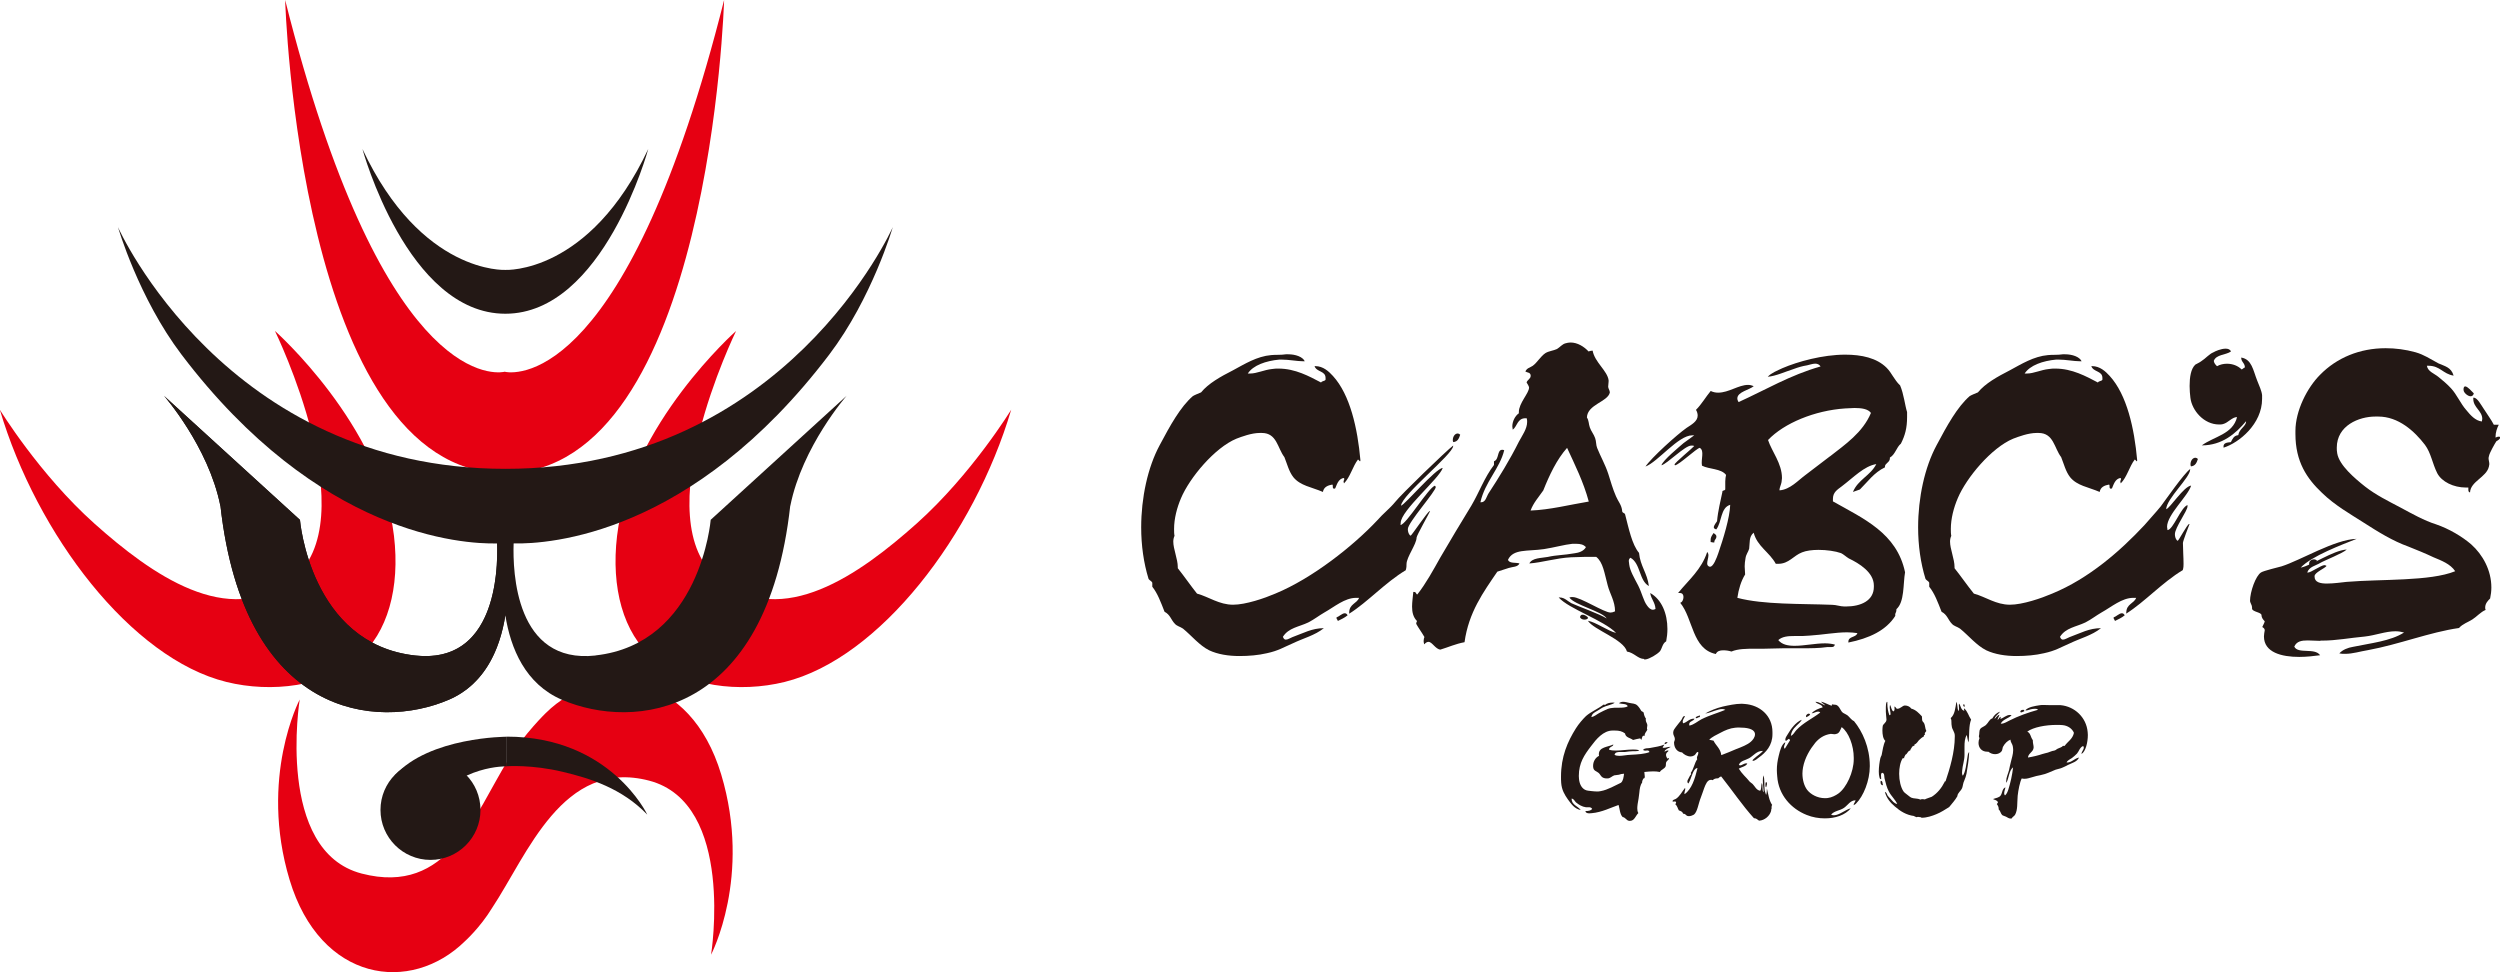 <?xml version="1.0" encoding="UTF-8"?>
<svg id="_レイヤー_2" data-name="レイヤー 2" xmlns="http://www.w3.org/2000/svg" viewBox="0 0 283.52 110.25">
  <defs>
    <style>
      .cls-1 {
        fill: #e60012;
      }

      .cls-2 {
        fill: #231815;
      }
    </style>
  </defs>
  <g id="_デザイン" data-name="デザイン">
    <g>
      <g>
        <path class="cls-2" d="M184.72,93.08c-.26-.03-.39-.39-.7-.42-.32-.33-.33-.95-.46-1.37-.83.28-1.92.84-3.04.93-.09,0-.18.02-.28.02-.21,0-.42-.05-.44-.26.33,0,.63-.04.76-.25-.09-.16-.23-.18-.37-.18h-.33c-.42-.05-.84-.3-1.14-.56-.16-.16-.25-.42-.49-.42v.02c0,.69.72.83,1.04,1.28-.74-.16-1.07-.69-1.46-1.21-.37-.53-.7-1.07-.76-1.88-.02-.25-.02-.47-.02-.7,0-2.27.74-3.97,1.69-5.48.32-.51.79-1.05,1.14-1.39.58-.51,1.39-.83,1.99-1.3h.04c.05,0,.07.03.14.03.19-.17.51-.26.84-.26.09,0,.16,0,.25.02-.37.25-.9.3-1.35.53-.19.09-.39.25-.6.37-.32.19-.61.3-.7.72.33-.04.6-.3.9-.46.3-.16.63-.32.95-.46.16-.07.4-.11.6-.12.12-.02.25-.02.39-.02h.32c.37,0,.76-.02.97-.16-.11-.33-.67-.23-1-.35.16-.12.32-.16.47-.16.23,0,.46.07.69.12.37.09.65.05.91.28.19.18.35.42.48.65.09.05.18.09.25.16.04.28.12.51.26.7-.02.05-.02.11-.02.14,0,.23.16.39.18.58v.03c0,.12-.04.23-.04.33,0,.05,0,.12.04.18-.11.23-.3.37-.32.67,0,.04-.02.05-.02.05-.04,0-.07-.05-.12-.05h-.02c-.11.09-.14.32-.19.47-.09-.04-.07-.14-.16-.16-.28.04-.53.12-.79.18-.32-.25-.84-.26-.91-.74-.32-.25-.67-.33-1.16-.33h-.25c-1.05,0-1.86.98-2.46,1.79-.74.97-1.37,1.88-1.37,3.36,0,.11.02.21.02.33.05.56.28,1.02.67,1.23.21.12.49.12.79.16.21.02.39.04.56.04.14,0,.28,0,.44-.04.81-.14,1.64-.65,2.3-.95.25-.21.3-.63.35-1.02h-.05c-.17,0-.37.05-.53.11-.19.04-.4.04-.53.07-.26.09-.46.35-.76.35h-.11c-.16,0-.35-.04-.49-.14-.18-.12-.26-.37-.42-.49-.23-.19-.55-.23-.6-.58-.02-.07-.02-.16-.02-.23,0-.51.3-.95.67-1.12,0-.05-.02-.12-.02-.18,0-.84,1.02-.81,1.64-1.11v.02c0,.23-.48.23-.49.56.23.09.47.11.77.11.61,0,1.34-.12,1.97-.12.25,0,.47.02.69.07-.09.11-.25.12-.4.12h-.3c-.3,0-.6.05-.91.09h-.56c-.32,0-.56.04-.63.32.14.09.32.12.54.12.39,0,.86-.11,1.28-.12.79-.04,1.58-.09,2.13-.3,0-.16-.12-.19-.26-.19-.05,0-.12.02-.19.02-.1,0-.21-.02-.26-.09.18-.23.51-.16.77-.21.58-.11,1.18-.19,1.64-.39,0,.07-.18.21-.19.37h.11c.28,0,.42-.11.7-.11h.11c-.25.16-.6.23-.72.53h.02c.09,0,.21-.12.35-.12.02,0,.05,0,.09.02v.02c0,.09-.23.16-.26.35-.02.05-.02.09-.02.12,0,.14.07.26.14.4h.04c.05,0,.07-.04.12-.04h.04v.02c0,.16-.26.28-.32.44-.05.14-.02.32-.05.44-.14.35-.49.35-.67.67-.23-.05-.49-.07-.76-.07-.35,0-.69.04-1,.07,0,.16.05.35.05.51,0,.05,0,.09-.02.14,0,.1-.16.05-.16.14-.05.1-.12.21-.12.37v.05c-.21.25-.28.69-.32,1.16-.03.4-.12.84-.19,1.27-.02.16-.04.32-.04.47,0,.19.02.39.12.55-.3.28-.44.88-.93.88h-.09ZM188.8,84.39s-.02-.05-.02-.07c0-.11.12-.16.23-.16.04,0,.07,0,.11.02-.07.1-.16.19-.32.21Z"/>
        <path class="cls-2" d="M200.88,91.76c0,.09-.02.18-.04.26-.16.51-.7,1.02-1.35,1.05-.18-.1-.28-.28-.58-.28-1.34-1.48-2.46-3.16-3.71-4.73-.17.02-.23.14-.35.21h-.07c-.26,0-.44.09-.54.21-.07-.04-.14-.04-.21-.04-.4,0-.6.51-.76.93-.14.37-.23.69-.37,1.04-.3.74-.39,1.64-.79,1.97-.12.07-.35.18-.58.18-.05,0-.09-.02-.14-.02-.21-.05-.19-.25-.51-.26-.07-.23-.26-.3-.48-.37-.14-.21-.18-.53-.39-.67v-.03c0-.09.07-.09.07-.18v-.02c-.02-.11-.07-.12-.14-.12-.05,0-.12.02-.19.02-.02,0-.05-.02-.07-.02,0-.21.25-.21.39-.3.44-.3.67-.79,1.02-1.23.03.04.03.09.03.12,0,.14-.09.32-.09.47,0,.04,0,.07.02.11.81-.56,1.18-1.78,1.46-2.95h-.05c-.12,0-.21.12-.28.19-.3.4-.42,1.11-.7,1.55-.09-.05-.12-.12-.12-.21,0-.12.07-.26.14-.37.09-.16.18-.39.3-.47-.04-.03-.04-.1-.04-.17.33-.44.4-1.09.72-1.53-.02-.05-.04-.11-.04-.14,0-.19.16-.35.16-.56,0-.04,0-.07-.02-.12h-.02c-.21,0-.21.28-.44.4-.12.07-.26.11-.39.11-.39,0-.77-.23-.97-.46-.61-.04-.91-.58-.91-1.11v-.05c.02-.11.09-.21.09-.33v-.04c0-.25-.19-.4-.19-.69,0-.07.02-.14.03-.21.07-.25.46-.67.62-.9.11-.12.23-.28.32-.42.09-.14.12-.37.32-.37h.05c-.07.21-.26.39-.26.63,0,.05.02.12.05.19.47-.12.67-.53,1.25-.53h.04c-.11.3-.6.28-.6.63,0,.05,0,.1.02.16.53-.11.9-.47,1.37-.72.91-.46,1.93-.74,2.71-1.07-.12-.07-.25-.09-.37-.09-.28,0-.58.12-.83.19-.35.11-.65.26-1.09.32.55-.32,1.25-.61,1.99-.79.65-.14,1.42-.32,2.16-.32.09,0,.19.02.28.02,1.74.11,3.2,1.3,3.2,3.2v.23c0,1.28-.74,2.07-1.53,2.64-.21.16-.44.39-.72.39v-.04c0-.1.12-.17.21-.26.28-.26.72-.53.97-.83h-.07c-.65,0-1,.54-1.51.83-.44.25-1,.28-1.16.76.05.04.11.05.16.05.19,0,.4-.23.69-.23.04,0,.07.02.11.02-.14.32-.67.4-.97.58.18.28.39.55.6.77.23.23.44.47.65.72.09.09.23.16.32.25.26.26.42.7.86.77.16-.19.09-.62.18-.88.18.25-.02.86.21,1.05,0-.37-.09-.86-.09-1.34,0-.19.02-.4.07-.58.16.46.07,1.18.14,1.71.04.21.12.35.16.51.09-.19.07-.49.09-.74.16.67.25,1.39.6,1.88-.07.07-.07.19-.07.33v.12ZM192.72,81.33c-.14,0-.21.12-.33.12-.02,0-.05,0-.09-.02.02-.23.32-.19.44-.3.04,0,.04.04.04.07v.12h-.05ZM196.94,84.94c.58-.23,1.23-.47,1.63-.83.18-.16.46-.47.46-.83,0-.04,0-.09-.02-.14-.12-.51-.98-.63-1.76-.63-.16,0-.33,0-.47.02-.58.05-1.16.3-1.64.56-.47.25-.98.46-1.3.81.16.02.33.07.49.1.26.56.79.88.88,1.64.54-.19,1.14-.46,1.72-.7ZM200.35,88.72c.02.05.04.11.04.16,0,.14-.07.28-.09.4-.07-.02-.09-.12-.09-.25s.02-.26.05-.32h.09Z"/>
        <path class="cls-2" d="M210.42,90.76c-.58,0-.86.56-1.3.86-.46.32-1.11.33-1.46.77.11.05.21.07.32.07.61,0,1.35-.67,1.92-.79-.65.77-1.74,1.14-2.94,1.14-.69,0-1.41-.12-2.07-.39-1.74-.69-3.2-2.25-3.34-4.39-.02-.25-.04-.47-.04-.69,0-.56.07-1.05.21-1.62.16-.67.32-1.27.74-1.55v.05c0,.14-.14.33-.14.51,0,.07.04.14.09.19.21-.32.4-.65.6-.97-.02-.07-.09-.11-.11-.16-.17.02-.19.21-.39.23-.02-.05-.04-.11-.04-.16,0-.21.18-.42.28-.6.37-.63.88-1.32,1.56-1.63v.02c0,.07-.12.21-.23.32-.39.4-.91.76-.98,1.48.3-.12.42-.44.62-.65.77-.83,1.81-1.3,2.71-1.99-.07-.09-.16-.11-.25-.11-.23,0-.49.19-.69.19h-.03c.3-.35.77-.53,1.25-.67-.11-.37-.63-.35-.83-.63.44,0,.79.3,1.12.42-.11-.19-.37-.23-.46-.44.42.12.76.32,1.18.47.05-.02,0-.16.07-.16h.02c.18.05.32.02.46.07.39.18.44.69.76.9.16.1.33.16.47.26.25.19.44.53.76.67.95,1.16,1.79,2.97,1.79,5.06v.07c0,1.62-.72,3.39-1.56,4.22-.07.09-.19.12-.28.19.02-.26.21-.35.23-.6h-.02ZM210.23,85.94c0-1.39-.58-2.9-1.37-3.48-.16.32-.25.7-.6.77-.07.02-.14.04-.21.04-.14,0-.28-.04-.39-.04h-.05c-.77.11-1.32.51-1.74,1-.6.74-1.18,1.69-1.39,2.79-.04.23-.07.47-.07.7,0,.72.19,1.39.53,1.85.39.51,1.16.95,2.02.95.11,0,.21,0,.33-.02.44-.05.91-.3,1.2-.51.91-.65,1.74-2.44,1.74-3.89v-.17ZM204.85,81.33s-.04-.07-.04-.1c0-.14.18-.3.32-.3.07,0,.12.04.16.11-.1.12-.28.23-.44.3Z"/>
        <path class="cls-2" d="M217.89,92.69c-.14,0-.25-.05-.37-.05-.05,0-.11.02-.16.04-.09-.05-.23-.07-.3-.14-.86-.11-1.55-.54-2.16-1.07-.54-.46-.93-.93-1.14-1.65.19.02.23.25.3.39.09.12.21.26.33.37.21.23.4.54.77.6-.21-.49-.69-.9-.95-1.42-.23-.42-.37-.98-.49-1.49-.05-.23.02-.58-.26-.63-.11.02-.14.16-.14.3,0,.12.02.25.02.35v.07h-.04c-.12,0-.14-.16-.16-.23-.05-.18-.07-.4-.07-.65,0-.51.09-1.12.18-1.51.03-.12.1-.23.14-.33.12-.58.19-1.18.42-1.62-.26-.23-.33-.74-.33-1.18,0-.19.02-.39.04-.53.09-.25.39-.35.42-.67v-.05c0-.21-.07-.56-.07-.86v-.56c0-.23.02-.46.12-.58.04,0,.05.02.05.04v.14c0,.53.09.95.23,1.34h.02c.05,0,.04-.05.09-.05h.02v-.11c0-.23-.09-.49-.09-.76,0-.09.02-.16.03-.25.16.23.14.63.4.74.11-.09.12-.18.12-.28,0-.07,0-.14-.02-.25,0-.02.02-.02.04-.02.05,0,.16.19.23.25h.07c.32,0,.56-.33.81-.37h.07c.26,0,.56.14.69.35.53.14.86.51,1.21.88.03.18,0,.37.05.51.04.1.14.16.19.25.14.26.11.6.26.9-.07.09-.18.21-.18.32,0,.04.02.07.04.11h-.02c-.11,0-.12.11-.14.21-.14.04-.42.28-.55.42-.14.18-.25.37-.49.48-.02.02-.02.03-.02.03,0,.04.02.05.02.09-.12,0-.16.09-.26.11-.07.18-.19.26-.23.44-.3.05-.3.4-.55.49-.02.14-.14.19-.14.39h-.16c-.28.44-.4,1.11-.4,1.77,0,.76.18,1.53.49,1.99.11.16.28.25.44.39.14.1.33.28.47.33.28.12.67.05,1,.21.07-.04.18-.05.28-.05.07,0,.16.02.23.03.23-.12.53-.19.79-.3.63-.4,1.12-1,1.46-1.69v-.02s.02-.04.03-.04h.07c.48-1.44,1.05-3.29,1.05-5.1v-.07c0-.46-.32-.69-.35-1.12-.03-.14-.03-.26-.03-.37,0-.19,0-.35-.09-.51.47-.39.53-1.12.65-1.85.14.26.1.74.21,1.04.07-.05.09-.14.09-.26,0-.11-.02-.23-.02-.35,0-.09,0-.18.03-.23.19.25.19.7.55.81.04,0,.04-.02.04-.03,0-.04-.05-.11-.05-.16,0-.04.02-.05.03-.07.39.3.51.88.79,1.27-.28.69-.19,1.74-.28,2.58-.12-.23-.14-.54-.21-.84-.23.37-.26.84-.26,1.34v.93c0,.63-.23,1.21-.26,1.74,0,.11-.02.21-.02.3,0,.11.02.21.09.32.32-.46.39-1.32.51-2.02.04-.25.05-.53.21-.67-.03.86-.17,1.67-.3,2.44-.05.26-.14.53-.26.81-.14.28-.14.56-.23.81-.14.37-.53.56-.55.95-.26.46-.61.83-.93,1.23-.46.28-.93.6-1.46.81-.46.19-1.07.4-1.65.4h-.07ZM213.53,89.05c-.19,0-.26-.16-.26-.33,0-.07,0-.12.02-.17.25,0,.18.33.26.51h-.02ZM222.79,80.14c-.09,0-.14-.07-.14-.16,0-.05.02-.09.05-.12.12,0,.09.19.12.28h-.04Z"/>
        <path class="cls-2" d="M234.46,86.47c.49,0,.76-.44,1.32-.56-.23.49-.77.6-1.25.84-.23.12-.44.23-.69.33-.25.11-.47.12-.72.21-.53.21-1.05.49-1.72.62-.33.05-.63.14-.93.23-.32.09-.58.18-.86.18-.11,0-.21,0-.33-.04-.21.4-.39,1.32-.46,1.97-.07.81.02,1.6-.3,2.16-.11.17-.3.23-.37.4-.05.02-.09.02-.14.02-.21,0-.35-.14-.51-.21-.18-.09-.35-.11-.44-.19-.18-.18-.19-.47-.39-.62v-.05c0-.26-.1-.42-.21-.56.02-.09.11-.11.12-.21-.07-.25-.37-.26-.56-.37.35-.14.69-.14.88-.42.19-.28.16-.77.53-.91-.02.19-.14.44-.14.67,0,.09.02.17.09.25.19-.14.3-.42.39-.69.23-.74.44-1.65.53-2.5-.47.37-.46,1.2-.76,1.76-.02-.07-.02-.14-.02-.21,0-.4.21-.81.32-1.23.07-.3.12-.61.21-.93.1-.44.26-.86.26-1.35,0-.14-.02-.3-.05-.46-.05-.25-.25-.42-.26-.72-.35.14-.65.44-.86.84-.05.14-.05.32-.12.44-.16.25-.46.37-.76.37-.28,0-.56-.11-.76-.28h-.14c-.61,0-.98-.44-.98-1,0-.18.04-.37.11-.54-.02-.09-.07-.12-.07-.21.09-.3,0-.6.16-.83.11-.18.42-.26.63-.44.32-.3.39-.65.74-.76.19-.35.46-.6.84-.76v.02c0,.07-.16.19-.25.3-.14.14-.28.26-.33.47,0,.02-.02.02-.02.05.19-.16.3-.42.56-.49-.03.21-.18.33-.21.58.12-.02.18-.32.37-.35-.02.07-.04.14-.04.25.3-.09.67-.46,1.07-.46.07,0,.12.02.19.04-.37.37-1,.46-1.23.95h.07c.33,0,.65-.23.95-.37.97-.49,2.04-.88,3.2-1.2-.05-.1-.19-.12-.32-.12-.11,0-.21.02-.28.02-.28.03-.53.17-.74.17-.04,0-.05-.02-.09-.02.33-.37,1.07-.49,1.69-.58.11-.02.23-.02.35-.02.26,0,.55.02.81.02h1.14c1.6.14,2.94,1.39,3.08,3.06,0,.11.02.21.02.32,0,.84-.25,1.88-.72,2.16,0-.28.26-.47.26-.72,0-.05-.02-.12-.07-.19-.39.16-.46.58-.7.86-.16.17-.39.37-.58.51-.19.14-.51.25-.6.51h.09ZM229.56,80.68c-.12,0-.23.11-.33.11-.04,0-.07-.02-.11-.04v-.02c0-.16.16-.23.3-.23.05,0,.11,0,.14.02v.16ZM234.15,84.59c.33-.49.91-.77,1.05-1.48-.19-.47-.69-.83-1.32-.88-.21-.02-.42-.02-.63-.02-1.27,0-2.65.26-3.34.76.4.19.35.6.63.97v.07c0,.3.09.51.09.74,0,.07-.02.14-.04.21-.11.35-.58.53-.6.95.56-.09,1.21-.25,1.64-.4.18-.07.4-.09.61-.16.23-.07.46-.19.65-.21.28-.05.25-.12.46-.23.25-.12.48-.16.6-.32h.19Z"/>
      </g>
      <g>
        <path class="cls-2" d="M153.01,69.47c0-.98.88-1.02,1.12-1.67h-.33c-1.3,0-2.46,1.02-3.62,1.67-.56.32-1.16.79-1.81,1.12-1.07.51-2.23.6-2.88,1.63.09.23.19.32.33.32.23,0,.51-.19.74-.28,1.3-.47,2.23-1.02,3.58-1.02-1.07.84-2.28,1.12-3.53,1.72-1.07.46-1.63.84-2.93,1.12-.98.23-2.05.32-3.11.32-1.26,0-2.46-.19-3.44-.65-1.12-.56-2-1.67-2.97-2.46-.33-.23-.7-.28-.93-.56-.42-.42-.51-1.02-1.16-1.35-.42-1.07-.79-2.09-1.39-2.84v-.46c-.09-.19-.28-.23-.42-.42-.56-1.81-.84-3.81-.84-5.86,0-3.35.74-6.79,2.09-9.3,1.21-2.28,2.37-4.37,3.77-5.58.23-.14.6-.28.93-.42.84-1.02,2.18-1.77,3.63-2.51,1.3-.7,2.7-1.58,4.32-1.72.47-.05,1.12,0,1.67-.09h.28c.79,0,1.63.28,1.86.79h-.19c-.7,0-1.58-.19-2.46-.19h-.23c-1.53.14-2.98.65-3.58,1.58h.28c.74,0,1.58-.42,2.46-.51.28-.05.51-.05.74-.05,1.91,0,3.49.88,4.83,1.58.09-.19.42-.14.51-.32v-.19c0-.84-1.02-.65-1.25-1.35h.09c.88,0,1.53.6,2,1.12,1.95,2.14,2.79,5.95,3.11,9.53,0,.09,0,.14-.05.14s-.14-.19-.23-.19c-.6.79-.88,2-1.58,2.7,0-.05-.05-.14-.05-.19,0-.14.09-.23.09-.33,0,0-.05-.05-.05-.09-.65.05-.84.88-.98,1.16-.05.05-.09.05-.14.05-.09,0-.14-.09-.14-.19v-.09c0-.09,0-.14-.05-.19-.51.09-.98.28-1.07.84-1.3-.56-2.56-.7-3.35-1.67-.51-.65-.7-1.49-1.02-2.28-.79-1.02-.84-2.74-2.56-2.74h-.23c-.93,0-2.05.42-2.65.65-2.46,1.02-5.3,4.42-6.28,6.74-.46,1.07-.79,2.32-.79,3.49,0,.28,0,.56.05.79-.09.19-.14.42-.14.65,0,.84.51,2,.51,2.88v.14c.74.93,1.44,1.95,2.18,2.88,1.35.37,2.51,1.26,4.09,1.26,1.44,0,3.58-.74,4.79-1.26,4.18-1.72,8.85-5.41,11.59-8.34.6-.7,1.41-1.32,2.02-2.07.56-.74,5.81-5.82,6.56-6.38v.05c0,.93-5.86,5.56-5.91,6.77.46-.14,3.9-4.2,4.73-4.29-.33,1.16-4.77,4.84-4.77,6.24,0,.09-.02.1-.02.24.65-.05,3.16-4.22,3.9-4.46l.1.14c0,.51-3.17,4.04-3.17,4.78,0,.23.05.46.19.65.05.09.09.09.14.09.09,0,1.95-2.77,2.14-2.77h.05c-.09.23-1.53,2.77-1.53,3,0,.74-1.14,2.21-1.14,3,0,.19,0,.42-.09.7-2.32,1.39-4.28,3.58-6.41,4.93v-.14ZM151.71,70.4c0-.14-.14-.14-.14-.33v-.05c.28-.09.65-.47.93-.47.14,0,.23.05.33.23-.33.28-.74.46-1.12.65v-.05ZM164.81,50.13c-.05-.09-.05-.14-.05-.23,0-.37.23-.74.56-.74.09,0,.19.05.28.14-.14.42-.28.79-.79.84Z"/>
        <path class="cls-2" d="M186.46,74.73c-.7,0-1.12-.7-1.95-.84-.37-1.39-3.78-2.46-4.43-3.49.88.14,2.32,1.19,3.2,1.38-1.4-1.44-5.35-2.72-6.51-4.02h.14c.51,0,.88.42,1.3.65.79.37,3.21,1.22,4,1.73-.46-.79-3.68-1.54-4.23-2.38.14-.05.23-.05.37-.05.88,0,3.56,1.76,4.3,1.76.14,0,.33-.05.51-.14,0-1.16-.6-2-.84-2.97-.37-1.35-.51-2.6-1.3-3.21-.93,0-1.81,0-2.84.05-1.72.09-3.3.6-4.74.7.32-.65,1.35-.6,2.09-.74,1.02-.23,1.77-.19,3.07-.42.42-.05,1.02-.23,1.26-.7-.28-.28-.6-.37-1.12-.37h-.42c-.88.09-2.05.42-3.21.6-1.91.28-3.49-.05-4.09,1.21.14.46.93.28,1.3.42-.19.42-.79.37-1.21.51l-1.3.42c-1.58,2.32-3.25,4.6-3.72,8-1.02.19-1.81.56-2.74.84-.56-.05-.93-.88-1.35-.88-.14,0-.33.09-.46.28-.05-.05-.09-.23-.09-.37,0-.19.05-.37.09-.46-.32-.56-.65-.98-.93-1.49,0-.14.05-.23.09-.32-.42-.42-.56-.98-.56-1.63,0-.51.09-1.12.14-1.67h.09c.28,0,.19.28.37.28.98-1.25,1.77-2.7,2.6-4.18,1.12-1.91,2.33-3.95,3.53-5.9.88-1.49,1.49-3.21,2.56-4.6v-.42c.6-.19.33-1.3.93-1.3.05,0,.14,0,.23.05-.51,2.09-2.18,3.58-2.7,5.9h.09c.51,0,.6-.65.84-1.02,1.16-1.77,2.42-3.81,3.44-5.86.37-.7.93-1.44.93-2.23,0-.14,0-.28-.05-.42h-.14c-.93,0-.93.93-1.44,1.3,0-.14-.05-.23-.05-.37,0-.6.33-1.21.74-1.49v-.14c0-1.02,1.16-2.14,1.16-2.79,0-.14-.28-.56-.28-.56.05-.28.46-.42.46-.74v-.09c-.05-.33-.37-.28-.6-.42.19-.42.51-.42.84-.65.51-.37.88-1.07,1.44-1.44.37-.23.93-.28,1.3-.46.33-.19.6-.56.98-.65.19-.05.37-.09.56-.09.79,0,1.53.46,2.05,1.02.14-.05.23-.09.37-.09h.09c.23,1.3,1.67,2.28,1.81,3.35v.14c0,.19-.05.42-.05.6s.19.42.19.65c-.23,1.07-2.56,1.35-2.6,2.84.23.32.19.74.33,1.12.14.42.46.79.6,1.21.14.37.09.79.23,1.12.37.93.93,1.91,1.26,2.93.28.88.51,1.72.88,2.56.23.56.65.98.7,1.67,0,.23.28.19.33.37.42,1.63.79,3.44,1.58,4.37.14,1.49.93,2.28,1.12,3.76-1.12-.6-.93-2.56-2.09-3.21-.14.09-.19.23-.19.37s.05.28.05.42c.09.7.56,1.49,1.02,2.37.42.84.6,1.72.98,2.23.19.28.42.51.7.51.09,0,.19-.05.28-.09-.05-.79-.51-1.12-.6-1.81,1.3.74,1.95,2.32,1.95,4.09,0,.46-.05.93-.14,1.39-.42.23-.46.79-.7,1.12-.33.37-1.21.88-1.63.93h-.19ZM177.72,50.79c-1.16,1.3-2,3.07-2.7,4.83-.51.74-1.12,1.4-1.44,2.28,2.23-.09,4.37-.65,6.6-1.02-.6-2.23-1.58-4.18-2.46-6.09Z"/>
        <path class="cls-2" d="M214.97,69.8c-1.07,1.72-3.02,2.6-5.35,3.07v-.09c0-.65.88-.46,1.02-.98-.37-.05-.74-.09-1.16-.09-1.3,0-2.79.28-4.23.37-.28,0-.56.05-.84.05h-.93c-.7,0-1.35.05-1.81.46.42.51,1.07.65,1.86.65,1.07,0,2.32-.28,3.44-.28.37,0,.79.05,1.12.14-.05.23-.19.28-.37.28h-.47c-.93.14-1.95.14-2.98.14h-2.05c-.74,0-1.44.05-2.18.05h-.98c-.98,0-1.95,0-2.7.32-.28-.09-.6-.14-.93-.14-.37,0-.7.09-.84.42-2.7-.56-2.56-4-4.04-5.81.23-.05.37-.37.37-.65,0-.23-.09-.46-.42-.46h-.19c1.21-1.49,2.65-2.65,3.3-4.65.09.09.14.23.14.37,0,.28-.14.65-.14.93,0,.19.09.32.28.37h.05c.37,0,.74-.98.93-1.53.56-1.63,1.3-4,1.35-5.49-1.12.33-.93,1.95-1.58,2.79-.19-.05-.28-.14-.28-.23,0-.23.28-.56.37-.7.09-1.12.42-2.42.6-3.3v-.05c0-.19.33-.09.33-.28v-.88c0-.28.05-.56.09-.74-.56-.74-1.94-.63-2.73-1.05-.14-.74.31-1.69-.25-2.02-.37.05-2.34,1.93-2.81,1.98,0,0-.05-.05-.05-.09,0-.19,2.05-1.87,2.23-2.1-.09-.05-.23-.05-.33-.05-.74,0-2.7,2.05-3.39,2.24.14-.56,2.14-2.19,2.51-2.52l1.21-.88h-.23c-1.58,0-3.91,3.03-5.3,3.54.65-.98,3.6-3.65,4.67-4.39.56-.37,1.25-.74,1.25-1.39,0-.19-.05-.42-.19-.65.65-.65,1.12-1.49,1.67-2.14.28.14.56.19.84.19,1.21,0,2.32-.88,3.39-.88.23,0,.42.05.65.14-.46.42-1.86.65-1.86,1.39,0,.14.05.28.14.42,3.07-1.39,5.86-3.07,9.3-4.04-.14-.23-.37-.32-.6-.32-.33,0-.65.14-.93.19-.56.09-1.02.23-1.53.42-1.02.33-2,.79-2.93.88.37-.42,1.07-.7,1.67-.98,1.72-.74,4.56-1.53,7.11-1.53,1.86,0,3.58.37,4.7,1.49.6.6.84,1.35,1.53,2,.42.98.56,2.32.79,3.02v.56c0,1.26-.23,2.09-.7,3.02-.51.42-.65,1.25-1.25,1.58v.09c0,.46-.56.56-.56.93v.09c-1.25.6-1.95,1.63-2.84,2.51l-.79.28c.56-1.39,2-1.86,2.65-3.16-1.39.23-2.6,1.53-3.9,2.51-.56.42-1.02.7-1.02,1.44v.28c3.44,1.95,7.25,3.58,8.18,8.04-.23,1.3-.05,3.39-.98,4.18v.09c0,.28-.14.33-.14.56v.09ZM194.28,61.52c-.09,0-.19-.05-.28-.05v-.23c0-.37.19-.56.33-.79.14.09.28.19.32.33v.09c0,.28-.23.32-.23.6v.05h-.14ZM212.51,66.4c0-1.49-1.67-2.51-2.84-3.07-.32-.19-.6-.47-.88-.6-.65-.23-1.63-.37-2.56-.37-.7,0-1.4.09-1.86.28-.98.37-1.49,1.3-2.7,1.3h-.28c-.74-1.35-2.09-1.95-2.51-3.53-.56.46-.42,1.16-.51,1.81-.09.37-.37.65-.42,1.12-.05.28-.09.6-.09.88,0,.32.05.6.05.93-.46.74-.74,1.67-.88,2.65,2.98.79,7.21.65,10.74.79.46,0,.93.19,1.39.19h.19c1.67,0,3.16-.65,3.16-2.23v-.14ZM207.53,51.76c1.72-1.35,3.72-2.7,4.65-4.93-.33-.46-1.07-.56-1.86-.56-.37,0-.74.05-1.07.05-3.44.23-6.93,1.67-8.74,3.58.42,1.3,1.58,2.65,1.58,4.32,0,.14-.05.32-.05.46-.05.28-.23.65-.23.84v.09c1.21-.09,2.09-1.12,2.98-1.77l2.74-2.09Z"/>
        <path class="cls-2" d="M241.14,69.47c0-.98.88-1.02,1.12-1.67h-.32c-1.3,0-2.46,1.02-3.63,1.67-.56.32-1.16.79-1.81,1.12-1.07.51-2.23.6-2.88,1.63.09.23.19.32.33.32.23,0,.51-.19.74-.28,1.3-.47,2.23-1.02,3.58-1.02-1.07.84-2.28,1.12-3.53,1.72-1.07.46-1.63.84-2.93,1.12-.98.23-2.05.32-3.11.32-1.25,0-2.46-.19-3.44-.65-1.12-.56-2-1.67-2.98-2.46-.33-.23-.7-.28-.93-.56-.42-.42-.51-1.02-1.16-1.35-.42-1.07-.79-2.09-1.4-2.84v-.46c-.09-.19-.28-.23-.42-.42-.56-1.81-.84-3.81-.84-5.86,0-3.35.74-6.79,2.09-9.3,1.21-2.28,2.37-4.37,3.76-5.58.23-.14.6-.28.93-.42.84-1.02,2.19-1.77,3.63-2.51,1.3-.7,2.7-1.58,4.32-1.72.46-.05,1.12,0,1.67-.09h.28c.79,0,1.63.28,1.86.79h-.19c-.7,0-1.58-.19-2.46-.19h-.23c-1.53.14-2.98.65-3.58,1.58h.28c.74,0,1.58-.42,2.46-.51.28-.05.51-.05.74-.05,1.91,0,3.49.88,4.83,1.58.09-.19.42-.14.51-.32v-.19c0-.84-1.02-.65-1.26-1.35h.09c.88,0,1.53.6,2,1.12,1.95,2.14,2.79,5.95,3.11,9.53,0,.09,0,.14-.05.14s-.14-.19-.23-.19c-.6.79-.88,2-1.58,2.7,0-.05-.05-.14-.05-.19,0-.14.09-.23.09-.33,0,0-.05-.05-.05-.09-.65.05-.84.88-.98,1.16-.05.05-.09.05-.14.05-.09,0-.14-.09-.14-.19v-.09c0-.09,0-.14-.05-.19-.51.09-.98.28-1.07.84-1.3-.56-2.56-.7-3.35-1.67-.51-.65-.7-1.49-1.02-2.28-.79-1.02-.84-2.74-2.56-2.74h-.23c-.93,0-2.05.42-2.65.65-2.46,1.02-5.3,4.42-6.28,6.74-.46,1.07-.79,2.32-.79,3.49,0,.28,0,.56.05.79-.09.19-.14.42-.14.65,0,.84.51,2,.51,2.88v.14c.74.93,1.44,1.95,2.19,2.88,1.35.37,2.51,1.26,4.09,1.26,1.44,0,3.58-.74,4.79-1.26,4.18-1.72,7.72-4.83,10.46-7.76.6-.7,1.25-1.39,1.86-2.14.56-.74,2.58-3.67,3.33-4.23v.05c0,.93-2.68,3.3-2.72,4.51.46-.14,1.99-2.59,2.83-2.68-.33,1.16-2.73,3.29-2.73,4.68,0,.09.05.23.05.37.65-.05,1.52-2.6,2.27-2.84v.14c0,.51-1.43,2.42-1.43,3.16,0,.23.05.46.19.65.05.09.09.09.14.09.09,0,1.09-1.89,1.28-1.89h.05c-.09.23-.75,1.92-.75,2.15,0,.74.07,1.59.07,2.38,0,.19,0,.42-.09.7-2.32,1.39-4.28,3.58-6.41,4.93v-.14ZM239.84,70.4c0-.14-.14-.14-.14-.33v-.05c.28-.09.65-.47.93-.47.14,0,.23.05.33.23-.33.28-.74.46-1.12.65v-.05Z"/>
        <path class="cls-2" d="M252.16,50.65c0-.46.46-.46.84-.51.19-.37.33-.74.84-.79.09-.7.88-1.02.88-1.53v-.05c-1.16,1.39-2.7,2.74-5.02,2.74,1.4-1.02,3.53-1.26,4-3.21-.56,0-1.02.65-1.58.79-.14.05-.32.05-.46.05-1.72,0-3.07-1.58-3.25-3.02-.05-.42-.09-.88-.09-1.35,0-.98.14-1.95.65-2.42.14-.09.47-.23.65-.37.51-.32.93-.84,1.39-1.02.23-.14.88-.42,1.4-.42.28,0,.51.09.6.32-.6.42-1.67.32-1.95,1.07.05.28.19.42.37.6.33-.19.74-.28,1.12-.28.65,0,1.25.23,1.67.65.14-.05.23-.19.37-.23,0-.51-.42-.6-.42-1.12,1.21.19,1.35,1.44,1.81,2.6.23.6.51,1.16.56,1.67v.42c0,2.84-2.6,4.97-4.37,5.53v-.14Z"/>
        <path class="cls-2" d="M263.16,72.68c-.47,0-.98-.05-1.44-.05-.7,0-1.26.09-1.53.7.42.88,2.32.09,2.93.98-.7.09-1.53.19-2.37.19-2,0-4-.51-4-2.32,0-.23.05-.46.09-.7,0-.19-.14-.28-.28-.37.09-.23.23-.42.28-.65-.19-.19-.37-.42-.37-.7,0-.33-1.07-.37-1.07-.75v-.14c0-.23-.19-.46-.23-.7,0-1.07.65-2.88,1.25-3.25.28-.19,2-.6,2.32-.69,2.09-.65,6.06-3.07,8.52-3.12-1.63.65-5.13,1.95-6.34,3.26,1.25-.23,3.64-1.95,5.22-2.05-.42.42-2.48,1.21-3.04,1.54-.46.28-1.25.42-1.44,1.07h.09c.33,0,1.49-.84,1.87-.84.09,0,.14.05.23.09-.19.28-1.36.74-1.36,1.16v.05c0,.65.65.79,1.4.79.79,0,1.72-.14,2.23-.19,3.95-.33,9.48-.05,12.32-1.21-.56-.84-1.58-1.21-2.46-1.58-.88-.42-1.91-.84-2.84-1.21-1.81-.65-3.44-1.67-5.11-2.74-1.53-.98-3.25-1.95-4.69-3.35-1.72-1.63-3.02-3.53-3.02-6.69v-.33c0-2.32,1.35-4.93,2.79-6.37,1.91-1.95,4.51-3.02,7.44-3.02,1.12,0,2.23.14,3.39.46.98.28,1.63.74,2.6,1.26.7.32,1.44.42,1.72,1.39-1.21-.19-1.53-1.12-2.84-1.12h-.19c.09.65.84.88,1.3,1.26.46.37,1.02.84,1.44,1.3.65.7,1.07,1.72,1.72,2.46.46.56,1.02,1.21,1.77,1.3,0-.09.05-.19.05-.28,0-.93-1.02-1.3-1.02-2.28v-.14h.05c.42,0,.84.84,1.16,1.3.37.6.84,1.21,1.12,1.77h.56c-.19.37-.37.84-.37,1.44h.05s.14-.09.33-.09c.05,0,.09,0,.14.05v.05c0,.23-.32.33-.42.42-.19.28-.79,1.35-.84,1.67,0,.09-.05.14-.05.23,0,.23.09.46.09.7,0,.09-.05.19-.05.28-.28,1.21-2.09,1.67-2.14,2.93-.19-.05-.19-.19-.19-.37v-.19h-.28c-1.39,0-2.74-.65-3.25-1.63-.56-1.12-.7-2.28-1.39-3.21-1.21-1.58-3.02-3.21-5.3-3.21h-.33c-1.86,0-4.37,1.02-4.37,3.53,0,.19,0,.42.05.65.23,1.35,2,2.84,3.16,3.76,1.26.98,2.6,1.63,4,2.37,1.3.7,2.7,1.49,4.04,1.91,1.49.51,2.97,1.39,4,2.28,1.3,1.16,2.28,2.93,2.28,4.88,0,.42-.05.84-.14,1.25-.23.23-.56.56-.56,1.02,0,.09,0,.19.05.28-.56.23-.98.74-1.49,1.07-.51.33-1.12.51-1.53.98-3.3.47-6.79,1.86-10.32,2.51-.88.14-1.72.42-2.6.42-.23,0-.42,0-.65-.05.37-.42.98-.65,1.53-.74,2-.42,4.28-.65,5.81-1.63-.33-.09-.65-.14-.98-.14-1.12,0-2.28.47-3.49.6-1.58.14-3.25.46-4.79.46h-.23ZM279.38,44.19c0-.28.09-.37.19-.37.28,0,.74.56.98.79-.05.23-.19.33-.37.33-.32,0-.79-.42-.79-.7v-.05Z"/>
      </g>
      <path class="cls-2" d="M248.47,52.88c-.05-.09-.05-.14-.05-.23,0-.37.23-.74.56-.74.09,0,.19.05.28.14-.14.42-.28.79-.79.84Z"/>
      <path class="cls-2" d="M179.69,70.27c-.23,0-.42-.09-.51-.28.05-.19.14-.28.28-.28.28,0,.6.23.65.37-.09.14-.23.19-.42.19Z"/>
      <path class="cls-2" d="M261.87,63.94c0-.33.28-.51.56-.51.09,0,.23.05.33.14-.09.37-.46.51-.88.51v-.14Z"/>
    </g>
    <g>
      <path class="cls-1" d="M33.09,65.76c8.6-6.71-1.91-28.23-1.91-28.23,0,0,12.02,10.66,13.5,23.24.7,5.91-.71,11-4.06,13.88-3.74,3.22-9.83,3.95-14.94,2.69-10.79-2.67-21.49-16.68-25.7-30.88,0,0,4.47,7.32,10.72,12.91,6.47,5.78,15.2,11.99,22.37,6.39Z"/>
      <path class="cls-1" d="M81.57,65.76c-8.6-6.71,1.91-28.23,1.91-28.23,0,0-12.02,10.66-13.5,23.24-.7,5.91.71,11,4.06,13.88,3.74,3.22,9.83,3.95,14.94,2.69,10.79-2.67,21.49-16.68,25.7-30.88,0,0-4.47,7.32-10.72,12.91-6.47,5.78-15.2,11.99-22.37,6.39Z"/>
      <path class="cls-2" d="M57.31,61.57l-.99-.89s1.48,14.83-9.23,13.66c-11.92-1.31-13.07-15.38-13.07-15.38l-15.42-14.07s5.04,5.74,6.39,12.47h.01c2.67,24.05,17.77,25.48,25.89,22,8.85-3.79,6.42-17.79,6.42-17.79Z"/>
      <g>
        <g>
          <path class="cls-1" d="M82.12,0c-10.83,43.07-23.25,42.44-24.81,42.18v-.03s-.03,0-.08.02c-.05-.01-.08-.02-.08-.02v.03c-1.56.26-13.98.89-24.81-42.18,0,0,1.56,53.43,24.81,53.68h0s.05,0,.08,0c.03,0,.05,0,.08,0h0c23.25-.26,24.81-53.69,24.81-53.69Z"/>
          <path class="cls-2" d="M57.31,30.61s-9.54.51-16.21-13.72c0,0,5.09,18.69,16.21,18.69s16.21-18.69,16.21-18.69c-6.68,14.24-16.21,13.72-16.21,13.72Z"/>
          <path class="cls-1" d="M55.8,102.98c4.01-6.04,8-17.01,17.81-14.45s7.03,19.74,7.03,19.74c0,0,4.64-8.83,1.15-20.44-3.49-11.61-13.74-13.01-19.89-6.97,0,0-2.41,2.33-4.22,5.24-3.88,6.24-6.85,15.52-16.66,12.97s-7.03-19.74-7.03-19.74c0,0-4.64,8.83-1.15,20.44,3.49,11.61,13.74,13.01,19.89,6.97,0,0,1.71-1.53,3.07-3.76"/>
          <path class="cls-2" d="M67.54,74.34c-9.07,1-9.4-9.47-9.29-12.71,4,.09,20.24-.93,35.78-21.4,4.88-6.43,7.22-14.47,7.22-14.47,0,0-12.16,27.41-43.93,27.41S13.38,25.76,13.38,25.76c0,0,2.34,8.04,7.22,14.47,15.54,20.47,31.78,21.49,35.78,21.4.11,3.24-.22,13.71-9.29,12.71-11.92-1.31-13.07-15.38-13.07-15.38l-15.42-14.07s5.05,5.74,6.39,12.47h.01c2.67,24.05,17.77,25.48,25.89,22,4.15-1.78,5.82-5.81,6.42-9.58.6,3.77,2.27,7.8,6.42,9.58,8.12,3.48,23.22,2.05,25.89-22h.01c1.35-6.73,6.39-12.48,6.39-12.48l-15.42,14.07s-1.15,14.07-13.07,15.38Z"/>
        </g>
        <g>
          <path class="cls-2" d="M73.4,92.37s-4.18-8.83-15.93-8.83v3.36s2.85-.21,6.34.63c3.12.74,6.73,1.88,9.58,4.84Z"/>
          <path class="cls-2" d="M57.48,86.91s-5.39-.17-8.73,4.5l-3.99-3.45c3.94-4.41,12.72-4.41,12.72-4.41"/>
          <circle class="cls-2" cx="48.82" cy="91.85" r="5.67"/>
        </g>
      </g>
    </g>
  </g>
</svg>